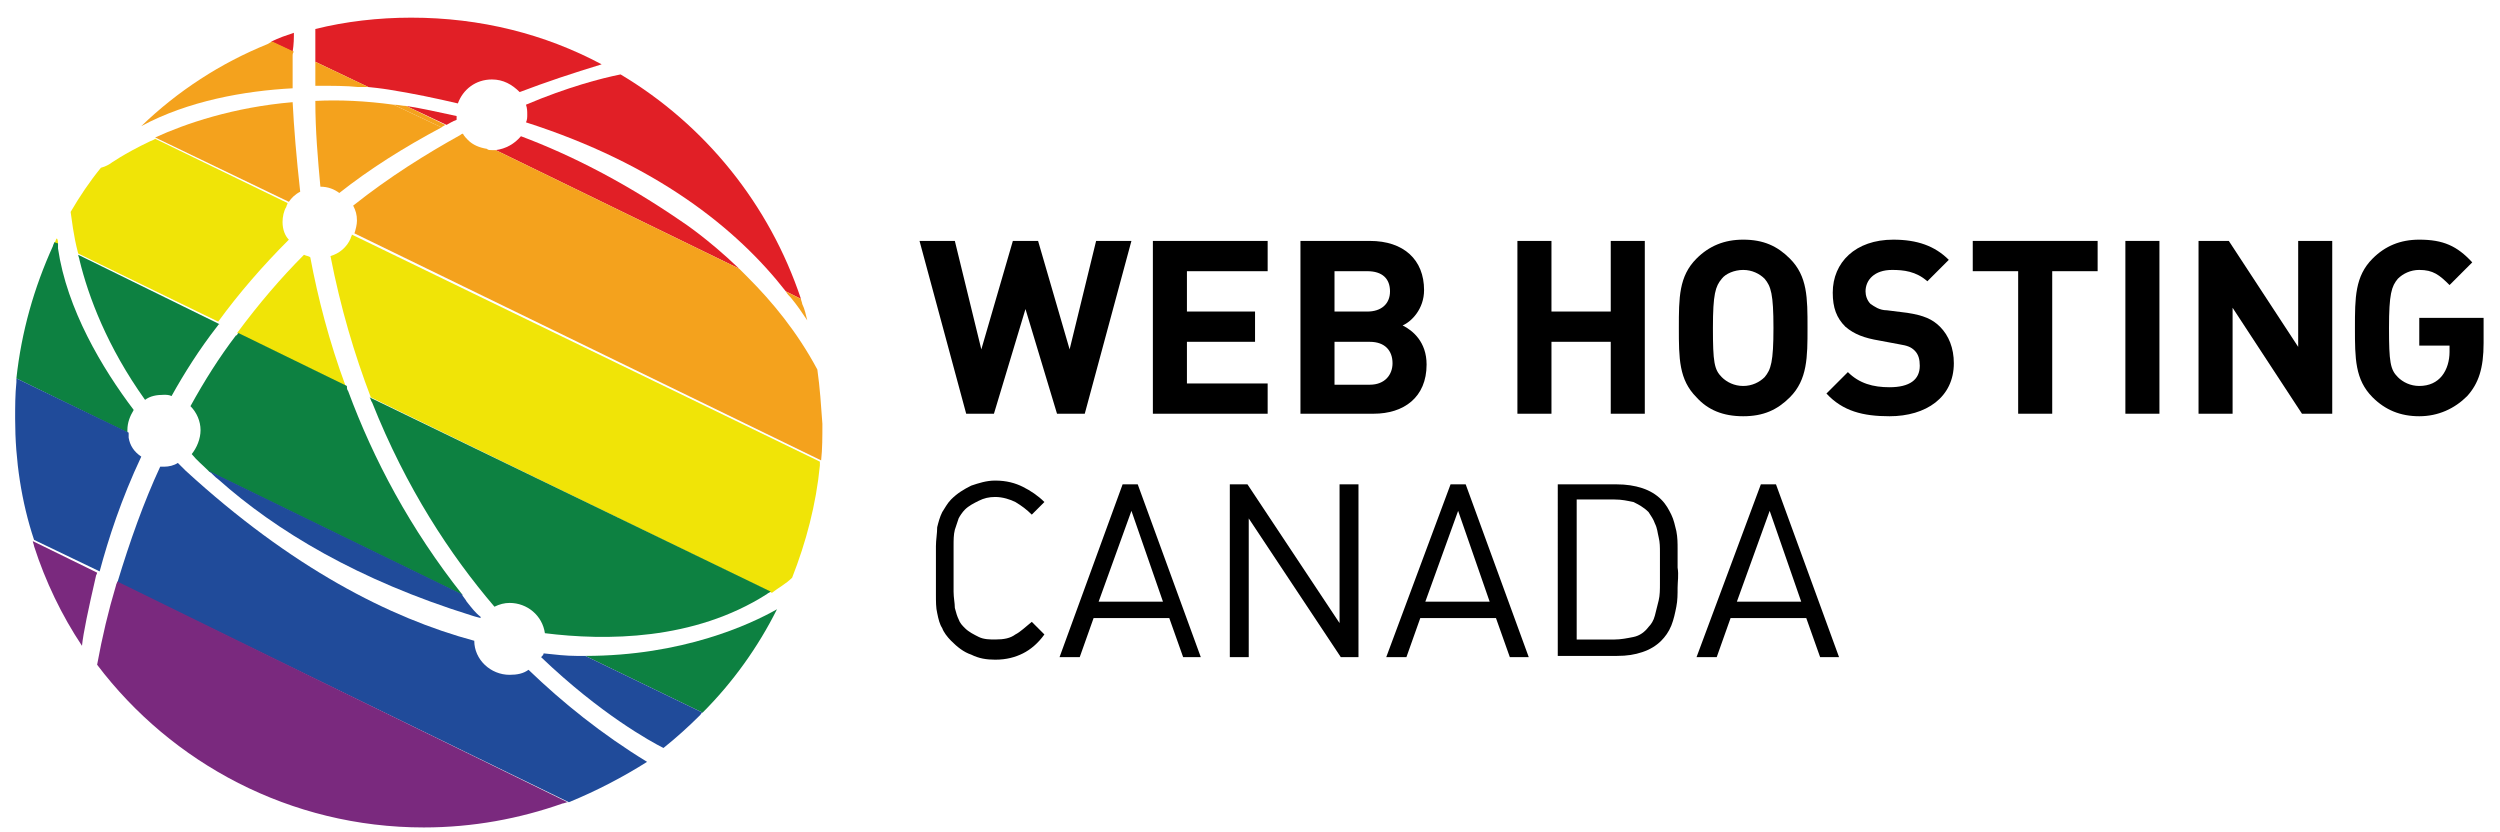 <?xml version="1.0" encoding="utf-8"?>
<!-- Generator: Adobe Illustrator 25.2.3, SVG Export Plug-In . SVG Version: 6.00 Build 0)  -->
<svg version="1.1" id="Layer_1" xmlns="http://www.w3.org/2000/svg" xmlns:xlink="http://www.w3.org/1999/xlink" x="0px" y="0px"
	 viewBox="0 0 198.2 66" style="enable-background:new 0 0 198.2 66;" xml:space="preserve">
<style type="text/css">
	.st0{fill:#E11F26;}
	.st1{fill:#F4A21D;}
	.st2{fill:#F0E407;}
	.st3{fill:#0D8141;}
	.st4{fill:#204B9A;}
	.st5{fill:#7A297E;}
</style>
<g>
	<g>
		<g>
			<path d="M86,32.8h-2.2l-2.5-8.3l-2.5,8.3h-2.2l-3.7-13.7h2.8l2.1,8.6l2.5-8.6h2l2.5,8.6l2.1-8.6h2.8L86,32.8z"/>
			<path d="M91.4,32.8V19.1h9.1v2.4h-6.4v3.2h5.4v2.4h-5.4v3.3h6.4v2.4H91.4z"/>
			<path d="M108.9,32.8h-5.8V19.1h5.5c2.7,0,4.3,1.5,4.3,3.9c0,1.5-1,2.5-1.7,2.8c0.8,0.4,1.9,1.3,1.9,3.1
				C113.1,31.5,111.3,32.8,108.9,32.8z M108.4,21.5h-2.6v3.2h2.6c1.1,0,1.8-0.6,1.8-1.6C110.2,22.1,109.6,21.5,108.4,21.5z
				 M108.6,27.1h-2.8v3.4h2.8c1.2,0,1.8-0.8,1.8-1.7C110.4,27.8,109.8,27.1,108.6,27.1z"/>
			<path d="M127.7,32.8v-5.7H123v5.7h-2.7V19.1h2.7v5.6h4.7v-5.6h2.7v13.7H127.7z"/>
			<path d="M141.9,31.5c-1,1-2.1,1.5-3.7,1.5c-1.6,0-2.8-0.5-3.7-1.5c-1.4-1.4-1.4-3.1-1.4-5.5c0-2.4,0-4.1,1.4-5.5
				c1-1,2.2-1.5,3.7-1.5c1.6,0,2.7,0.5,3.7,1.5c1.4,1.4,1.4,3.1,1.4,5.5C143.3,28.3,143.3,30.1,141.9,31.5z M139.9,22.1
				c-0.4-0.4-1-0.7-1.7-0.7c-0.7,0-1.4,0.3-1.7,0.7c-0.5,0.6-0.7,1.2-0.7,3.9s0.1,3.3,0.7,3.9c0.4,0.4,1,0.7,1.7,0.7
				c0.7,0,1.3-0.3,1.7-0.7c0.5-0.6,0.7-1.2,0.7-3.9S140.4,22.7,139.9,22.1z"/>
			<path d="M149.8,33c-2.1,0-3.7-0.4-5-1.8l1.7-1.7c0.9,0.9,2,1.2,3.3,1.2c1.6,0,2.4-0.6,2.4-1.7c0-0.5-0.1-0.9-0.4-1.2
				c-0.3-0.3-0.6-0.4-1.2-0.5L149,27c-1.2-0.2-2-0.5-2.7-1.1c-0.7-0.7-1-1.5-1-2.7c0-2.4,1.8-4.2,4.8-4.2c1.9,0,3.3,0.5,4.4,1.6
				l-1.7,1.7c-0.9-0.8-1.9-0.9-2.8-0.9c-1.4,0-2.1,0.8-2.1,1.7c0,0.3,0.1,0.7,0.4,1c0.3,0.2,0.7,0.5,1.3,0.5l1.6,0.2
				c1.3,0.2,2,0.5,2.6,1.1c0.7,0.7,1.1,1.7,1.1,2.9C154.9,31.5,152.7,33,149.8,33z"/>
			<path d="M162.7,21.5v11.3H160V21.5h-3.6v-2.4h9.9v2.4H162.7z"/>
			<path d="M168.5,32.8V19.1h2.7v13.7H168.5z"/>
			<path d="M182.5,32.8l-5.5-8.4v8.4h-2.7V19.1h2.4l5.5,8.4v-8.4h2.7v13.7H182.5z"/>
			<path d="M195.6,31.4c-1,1-2.3,1.6-3.8,1.6c-1.5,0-2.7-0.5-3.7-1.5c-1.4-1.4-1.4-3.1-1.4-5.5c0-2.4,0-4.1,1.4-5.5
				c1-1,2.2-1.5,3.7-1.5c1.9,0,3,0.5,4.2,1.8l-1.8,1.8c-0.8-0.8-1.3-1.2-2.4-1.2c-0.7,0-1.3,0.3-1.7,0.7c-0.5,0.6-0.7,1.2-0.7,3.9
				s0.1,3.3,0.7,3.9c0.4,0.4,1,0.7,1.7,0.7c0.8,0,1.4-0.3,1.8-0.8c0.4-0.5,0.6-1.2,0.6-1.9v-0.5h-2.4v-2.2h5.1v2
				C196.9,29.2,196.5,30.4,195.6,31.4z"/>
			<path d="M81.1,51.8c-0.6,0.3-1.3,0.5-2.2,0.5c-0.7,0-1.3-0.1-1.9-0.4c-0.6-0.2-1.1-0.6-1.6-1.1c-0.3-0.3-0.6-0.7-0.7-1
				c-0.2-0.3-0.3-0.7-0.4-1.2c-0.1-0.4-0.1-0.9-0.1-1.5c0-0.5,0-1.2,0-1.9c0-0.7,0-1.4,0-1.9c0-0.5,0.1-1,0.1-1.5
				c0.1-0.4,0.2-0.8,0.4-1.2c0.2-0.3,0.4-0.7,0.7-1c0.5-0.5,1-0.8,1.6-1.1c0.6-0.2,1.2-0.4,1.9-0.4c0.9,0,1.6,0.2,2.2,0.5
				c0.6,0.3,1.2,0.7,1.7,1.2l-1,1c-0.4-0.4-0.8-0.7-1.3-1c-0.4-0.2-1-0.4-1.6-0.4c-0.5,0-0.9,0.1-1.3,0.3c-0.4,0.2-0.8,0.4-1.1,0.7
				c-0.2,0.2-0.4,0.5-0.5,0.7c-0.1,0.3-0.2,0.6-0.3,0.9c-0.1,0.4-0.1,0.8-0.1,1.3c0,0.5,0,1.1,0,1.8c0,0.7,0,1.3,0,1.8
				c0,0.5,0.1,0.9,0.1,1.3c0.1,0.4,0.2,0.7,0.3,0.9c0.1,0.3,0.3,0.5,0.5,0.7c0.3,0.3,0.7,0.5,1.1,0.7c0.4,0.2,0.9,0.2,1.3,0.2
				c0.7,0,1.2-0.1,1.6-0.4c0.4-0.2,0.8-0.6,1.3-1l1,1C82.3,51,81.7,51.5,81.1,51.8z"/>
			<path d="M93.8,52.1L92.7,49h-6l-1.1,3.1H84L89,38.4h1.2l5,13.7H93.8z M89.7,40.5l-2.6,7.2h5.1L89.7,40.5z"/>
			<path d="M106.3,52.1l-7.3-11v11h-1.5V38.4h1.4l7.3,11v-11h1.5v13.7H106.3z"/>
			<path d="M119.7,52.1l-1.1-3.1h-6l-1.1,3.1h-1.6l5.1-13.7h1.2l5,13.7H119.7z M115.6,40.5l-2.6,7.2h5.1L115.6,40.5z"/>
			<path d="M133,46.6c0,0.5,0,1-0.1,1.5c-0.1,0.5-0.2,1-0.4,1.5c-0.2,0.5-0.5,0.9-0.8,1.2c-0.4,0.4-0.9,0.7-1.5,0.9
				c-0.6,0.2-1.2,0.3-2,0.3h-4.7V38.4h4.7c0.7,0,1.4,0.1,2,0.3c0.6,0.2,1.1,0.5,1.5,0.9c0.4,0.4,0.6,0.8,0.8,1.2
				c0.2,0.4,0.3,0.9,0.4,1.3c0.1,0.5,0.1,1,0.1,1.4c0,0.5,0,1,0,1.5C133.1,45.6,133,46.1,133,46.6z M131.6,43.8c0-0.4,0-0.8-0.1-1.2
				c-0.1-0.4-0.1-0.7-0.3-1.1c-0.1-0.3-0.3-0.6-0.5-0.9c-0.4-0.4-0.8-0.6-1.2-0.8c-0.5-0.1-0.9-0.2-1.5-0.2h-3v11.1h3
				c0.5,0,1-0.1,1.5-0.2c0.5-0.1,0.9-0.4,1.2-0.8c0.2-0.2,0.4-0.5,0.5-0.9c0.1-0.4,0.2-0.8,0.3-1.2c0.1-0.4,0.1-0.9,0.1-1.3
				c0-0.4,0-0.9,0-1.3C131.6,44.7,131.6,44.2,131.6,43.8z"/>
			<path d="M144.3,52.1l-1.1-3.1h-6l-1.1,3.1h-1.6l5.1-13.7h1.2l5,13.7H144.3z M140.3,40.5l-2.6,7.2h5.1L140.3,40.5z"/>
		</g>
	</g>
	<g>
		<path class="st0" d="M23.3,2.6c-0.6,0.2-1.2,0.4-1.8,0.7l1.7,0.8C23.3,3.5,23.3,3,23.3,2.6z"/>
		<path class="st0" d="M49.2,5.9c-1.5,0.3-4.2,1-7.5,2.4c0.1,0.3,0.1,0.5,0.1,0.8c0,0.2,0,0.4-0.1,0.6C52,13,58.4,18.1,62.3,23.1
			l1.2,0.6C61,16.2,55.9,9.9,49.2,5.9z"/>
		<path class="st0" d="M36.2,9.5c0-0.1,0-0.2,0-0.3c-1.4-0.3-2.7-0.6-4-0.8l3.2,1.5C35.6,9.8,35.9,9.6,36.2,9.5z"/>
		<path class="st0" d="M54.1,17.6c-4.5-3.1-8.8-5.3-12.8-6.8c-0.5,0.6-1.2,1-2,1.1l19.3,9.4C56.1,18.9,54.1,17.6,54.1,17.6z"/>
		<path class="st0" d="M30.8,7.1c1.9,0.3,3.8,0.7,5.5,1.1c0.4-1.1,1.4-1.9,2.7-1.9c0.9,0,1.6,0.4,2.2,1c2.1-0.8,4.2-1.5,6.5-2.2
			c-4.5-2.4-9.6-3.7-15.1-3.7c-2.6,0-5.2,0.3-7.6,0.9C25,3.2,25,4,25,4.9l4.2,2C30.2,7,30.8,7.1,30.8,7.1z"/>
		<path class="st1" d="M25,8c0,2.4,0.2,4.6,0.4,6.8c0.6,0,1.1,0.2,1.5,0.5c2.4-1.9,5.1-3.6,8.1-5.2l-3.8-1.8C29,8,26.9,7.9,25,8z"/>
		<path class="st1" d="M23.8,15.2c-0.3-2.7-0.5-5.1-0.6-7.1c-4.7,0.4-8.5,1.7-10.9,2.8l10.6,5.1C23.1,15.7,23.4,15.4,23.8,15.2z"/>
		<path class="st1" d="M23.3,4.1l-1.7-0.8c-0.1,0-0.2,0.1-0.4,0.2c-3.7,1.5-7.1,3.7-10,6.5c3.7-2,8.2-2.8,12-3c0-0.9,0-1.8,0-2.5
			C23.2,4.3,23.2,4.2,23.3,4.1z"/>
		<path class="st1" d="M63.6,24.1c0-0.1-0.1-0.3-0.1-0.4l-1.2-0.6c0.1,0.2,0.3,0.4,0.4,0.5c0.5,0.6,0.9,1.2,1.3,1.8
			C63.9,25,63.8,24.5,63.6,24.1z"/>
		<path class="st1" d="M32.2,8.4c-0.3,0-0.6-0.1-1-0.1l3.8,1.8c0.1-0.1,0.2-0.1,0.3-0.2L32.2,8.4z"/>
		<path class="st1" d="M64.8,29.3c-1.6-3-3.6-5.4-5.5-7.3c-0.2-0.2-0.5-0.5-0.7-0.7l-19.3-9.4c-0.1,0-0.2,0-0.3,0
			c-0.2,0-0.3,0-0.4-0.1c-0.6-0.1-1.1-0.3-1.5-0.7c-0.1-0.1-0.3-0.3-0.4-0.5c-0.1,0-0.2,0.1-0.2,0.1c-2.7,1.5-5.6,3.3-8.5,5.6
			c0.2,0.4,0.3,0.7,0.3,1.2c0,0.3-0.1,0.7-0.2,1l37,18c0.1-0.9,0.1-1.9,0.1-2.9C65.1,32.2,65,30.7,64.8,29.3z"/>
		<path class="st1" d="M25,4.9c0,0.1,0,0.2,0,0.3c0,0.5,0,1.1,0,1.6c1.3,0,2.5,0,3.4,0.1c0.3,0,0.6,0,0.8,0L25,4.9z"/>
		<path class="st2" d="M4.5,18.9c-0.1,0.1-0.1,0.3-0.2,0.4l0.3,0.1C4.6,19.2,4.6,19,4.5,18.9z"/>
		<path class="st2" d="M24.1,20.2c-1.8,1.8-3.6,3.9-5.3,6.2l8.6,4.2c-1.3-3.5-2.2-7-2.8-10.2C24.5,20.3,24.3,20.3,24.1,20.2z"/>
		<path class="st2" d="M27.9,18.6c0,0.1-0.1,0.2-0.1,0.3c-0.3,0.7-0.9,1.2-1.6,1.4c0.8,4.1,1.9,7.8,3.2,11.2L61.2,47
			c0.5-0.4,1.1-0.7,1.6-1.2c1.1-2.8,1.9-5.8,2.2-8.9c0-0.1,0-0.2,0-0.3L27.9,18.6z"/>
		<path class="st2" d="M22.4,17.6c0-0.4,0.1-0.9,0.3-1.2c0-0.1,0.1-0.2,0.1-0.3L12.3,11c-0.1,0.1-0.2,0.1-0.4,0.2
			c-2.1,1-3.2,1.8-3.2,1.8s-0.3,0.2-0.7,0.3c-0.9,1.1-1.7,2.3-2.4,3.5c0.1,0.6,0.2,1.8,0.6,3.3l11.1,5.4c1.6-2.2,3.5-4.4,5.6-6.5
			C22.6,18.7,22.4,18.2,22.4,17.6z"/>
		<path class="st3" d="M61.6,48.3c-2.1,1.2-7.5,3.7-15.2,3.7l9.3,4.5C58.1,54.1,60.1,51.3,61.6,48.3z"/>
		<path class="st3" d="M10.6,32.5c-2.5-3.3-5.3-8-6-12.8c0-0.1,0-0.2,0-0.4l-0.3-0.1c0,0.1-0.1,0.2-0.1,0.3
			C2.7,22.8,1.7,26.3,1.3,30l8.8,4.3c0-0.1,0-0.1,0-0.2C10.1,33.5,10.3,33,10.6,32.5z"/>
		<path class="st3" d="M29.3,31.5c0.1,0.1,0.1,0.3,0.2,0.4c2.7,6.8,6.2,12.1,9.7,16.2c0.4-0.2,0.8-0.3,1.2-0.3c1.4,0,2.6,1,2.8,2.4
			c4.8,0.6,11.8,0.6,17.6-3.1c0.1-0.1,0.2-0.1,0.3-0.2L29.3,31.5z"/>
		<path class="st3" d="M6.2,20.2c0,0.1,0.1,0.3,0.1,0.4c0.7,2.9,2.2,6.9,5.2,11.1c0.4-0.3,0.9-0.4,1.5-0.4c0.2,0,0.4,0,0.6,0.1
			c1-1.8,2.2-3.7,3.6-5.5c0.1-0.1,0.1-0.2,0.2-0.2L6.2,20.2z"/>
		<path class="st3" d="M27.6,31c-0.1-0.1-0.1-0.3-0.1-0.4l-8.6-4.2c-0.1,0.1-0.1,0.2-0.2,0.2c-1.3,1.7-2.5,3.6-3.6,5.6
			c0.5,0.5,0.8,1.2,0.8,1.9c0,0.7-0.3,1.4-0.7,1.9c0.4,0.5,0.9,0.9,1.4,1.4l20.1,9.8C32.5,41.9,29.6,36.4,27.6,31z"/>
		<path class="st4" d="M51.3,60.4c-3.6-2.2-6.7-4.7-9.4-7.3c-0.4,0.3-0.9,0.4-1.5,0.4c-1.5,0-2.8-1.2-2.8-2.7
			C30.9,49,23.1,45,14.7,37.3c0,0-0.2-0.2-0.6-0.6C13.8,36.9,13.4,37,13,37c-0.1,0-0.2,0-0.3,0c-1.3,2.8-2.4,5.9-3.4,9.2l35.8,17.4
			C47.3,62.7,49.4,61.6,51.3,60.4z"/>
		<path class="st4" d="M10.2,34.7c0-0.1,0-0.2,0-0.4L1.3,30c0,0.1,0,0.2,0,0.3c-0.1,1-0.1,1.9-0.1,2.9c0,3.3,0.5,6.6,1.5,9.6
			l5.2,2.5c0.7-2.6,1.7-5.7,3.3-9.1C10.6,35.8,10.3,35.3,10.2,34.7z"/>
		<path class="st4" d="M46.4,52c-0.2,0-0.5,0-0.7,0c-0.8,0-1.7-0.1-2.6-0.2c0,0.1-0.1,0.2-0.2,0.3c4.7,4.5,8.7,6.7,9.7,7.2
			c1-0.8,2-1.7,2.9-2.6c0.1-0.1,0.1-0.2,0.2-0.2L46.4,52z"/>
		<path class="st4" d="M37,47.7c-0.1-0.2-0.3-0.4-0.4-0.6l-20.1-9.8c0.3,0.2,0.5,0.5,0.8,0.7c4.6,4.1,11.1,8,20.1,10.8
			c0,0,0.3,0.1,0.7,0.2c0,0,0-0.1,0-0.1C37.7,48.6,37.4,48.2,37,47.7z"/>
		<path class="st5" d="M2.6,42.9c0,0.1,0.1,0.3,0.1,0.4c0.9,2.8,2.2,5.5,3.8,7.9c0.1-1,0.5-2.9,1.1-5.5c0-0.1,0.1-0.2,0.1-0.3
			L2.6,42.9z"/>
		<path class="st5" d="M9.3,46.1c0,0.1-0.1,0.2-0.1,0.3c-0.6,2-1.1,4.1-1.5,6.3c5.9,7.8,15.3,12.9,25.9,12.9c3.9,0,7.6-0.7,11-1.9
			c0.1,0,0.3-0.1,0.4-0.1L9.3,46.1z"/>
	</g>
</g>
</svg>
